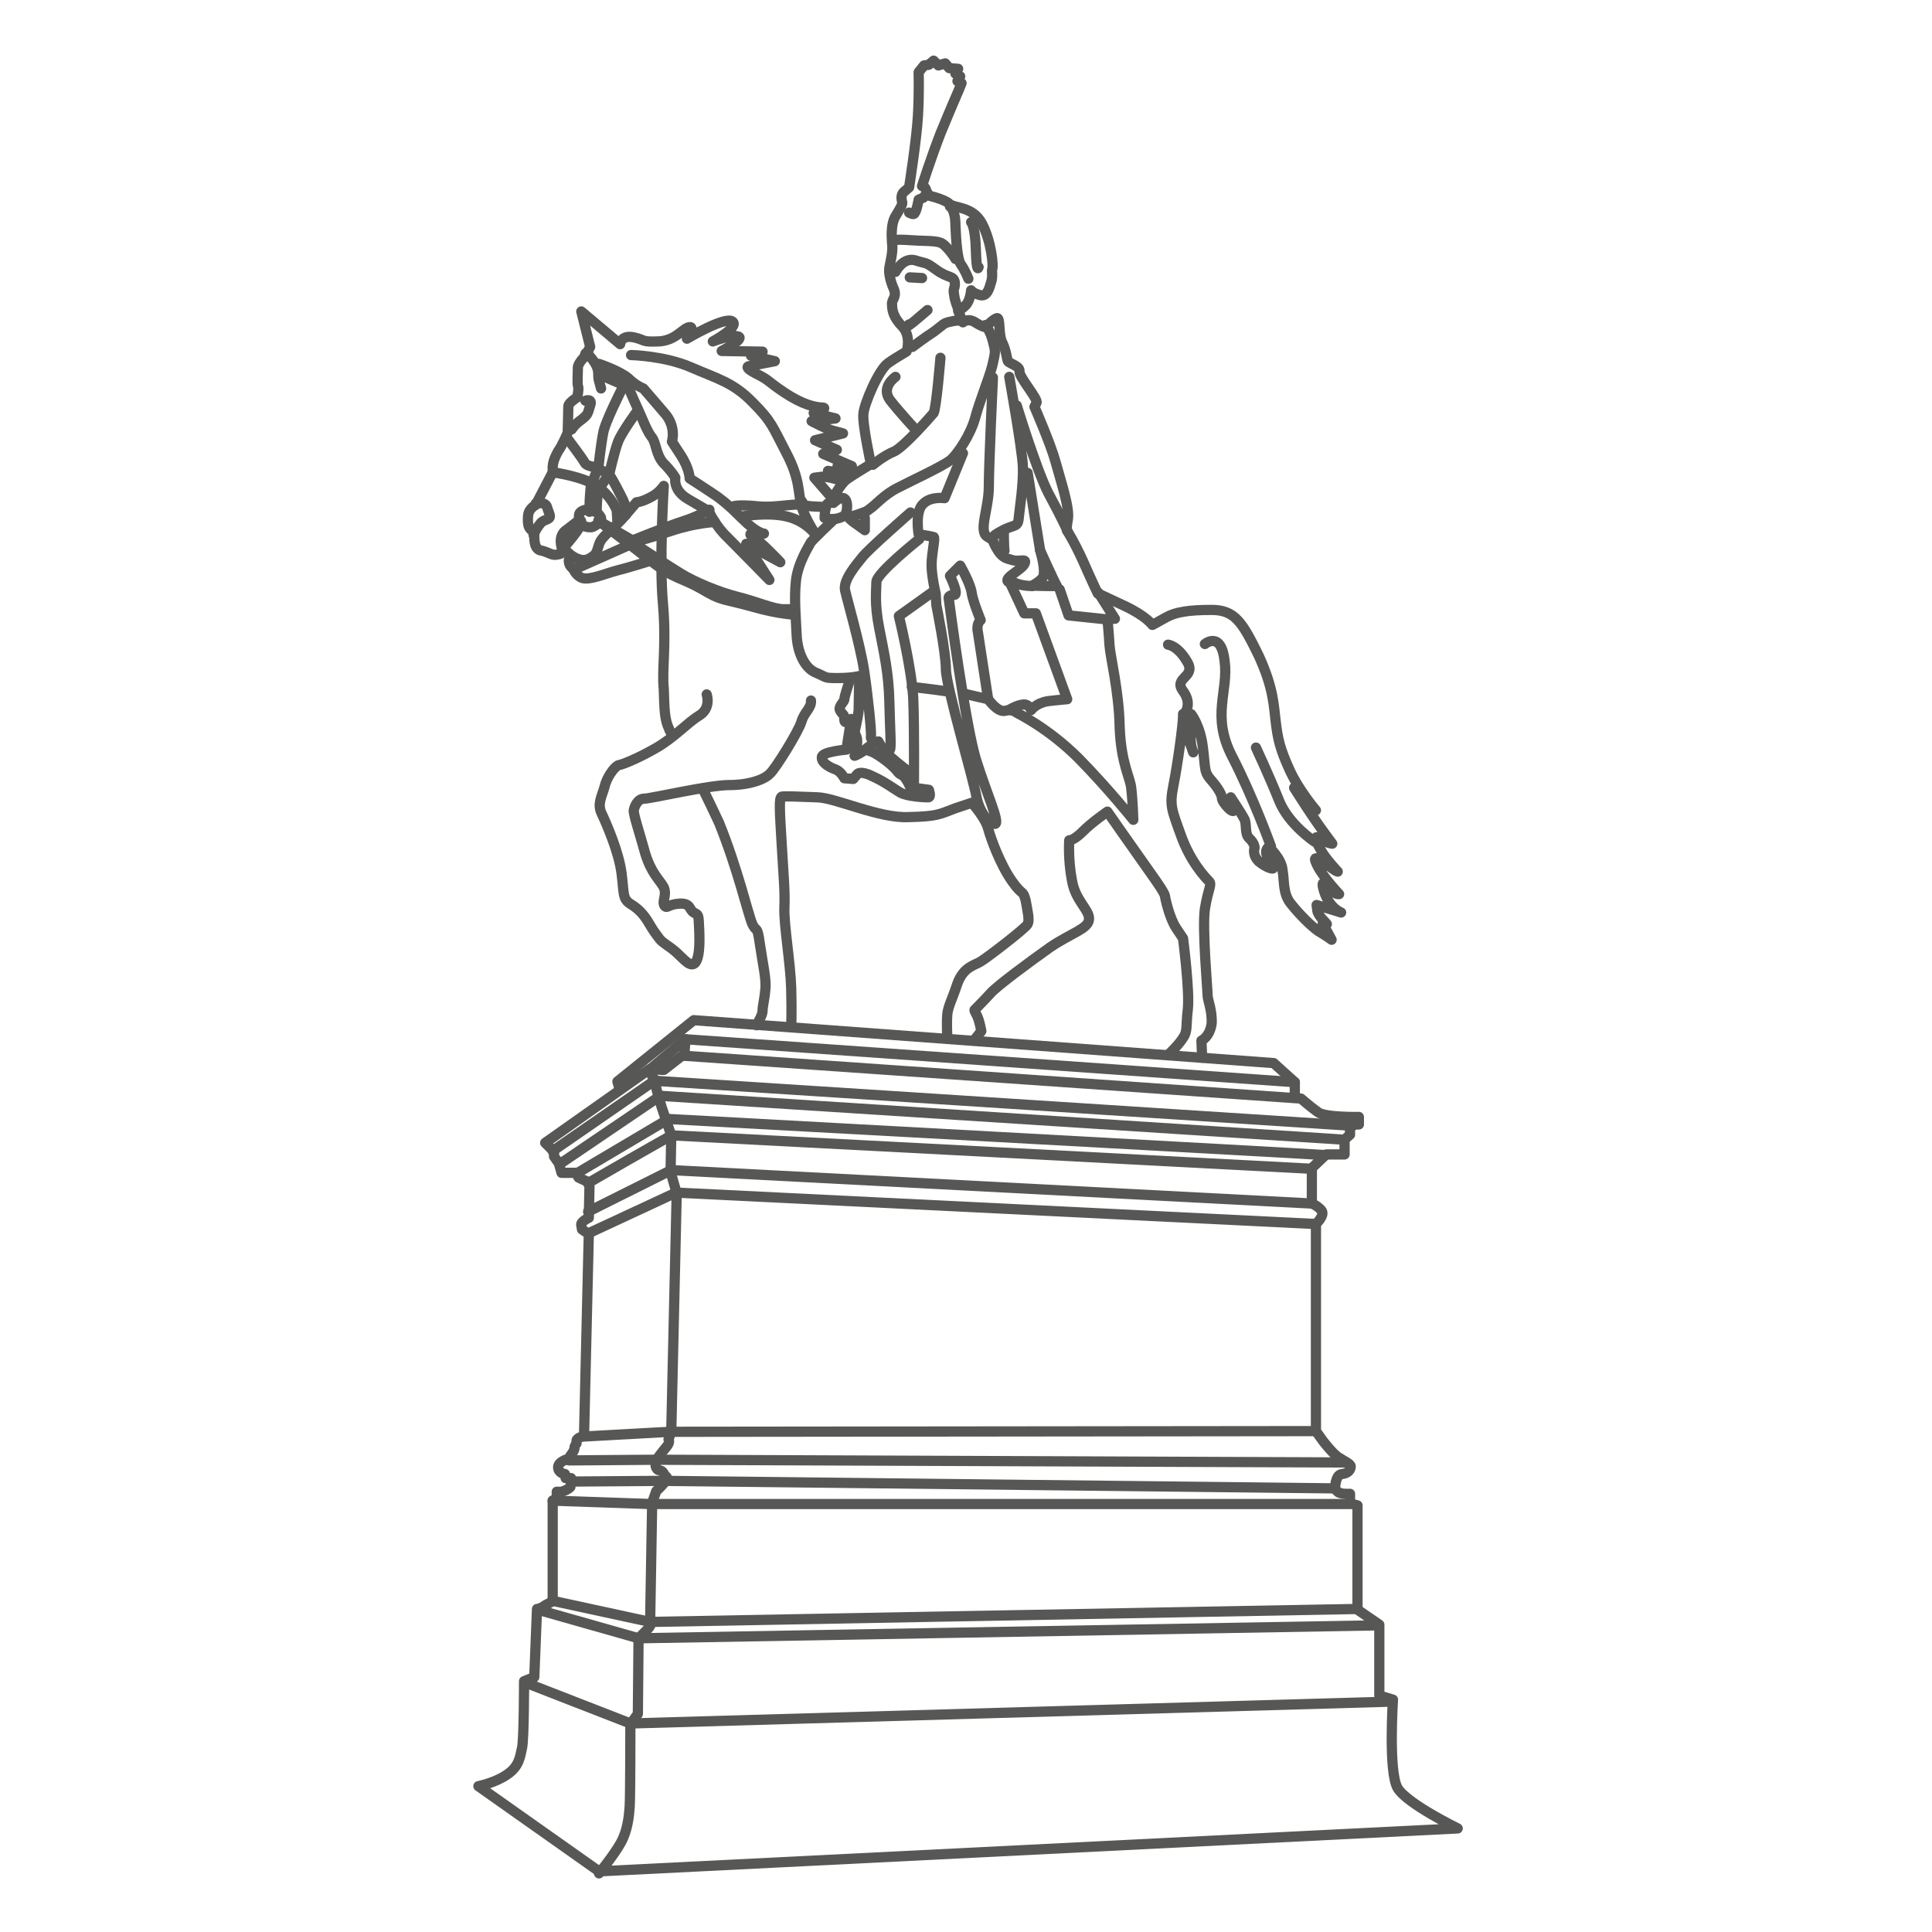 <svg xml:space="preserve" style="enable-background:new 0 0 283.5 283.5;" viewBox="0 0 283.5 283.5" y="0px" x="0px" xmlns:xlink="http://www.w3.org/1999/xlink" xmlns="http://www.w3.org/2000/svg" id="Ebene_1" version="1.1">
<style type="text/css">
	.st0{fill:none;stroke:#575756;stroke-width:1.5;stroke-linecap:round;stroke-linejoin:round;stroke-miterlimit:10;}
</style>
<g id="Ebene_1_00000072996095593076879350000010860711653454004880_">
	<g>
		<path d="M70.2,262.1l17.7,12.5l126-6.3c0,0-7.4-3.6-8.8-5.9s-0.7-13-0.7-13l-2-0.6v-10.4l-3.2-2.2v-15.3l-1.1-0.3
			v-1.4c0,0-1.4,0.1-1.8-0.3c-0.4-0.4-0.4-0.4-0.4-0.4s0-2.1,1-2.2s1.3-0.7,1.3-1.1s-0.8-0.7-1.7-1.3c-0.8-0.4-2.4-2.5-2.4-2.5
			l-1-1.4v-30.4c0,0,1.4-1.3,0.8-2s-1.4-1-1.4-1v-5.2l2.1-2h2.7v-2.2l0.8-0.7V165h1.3v-1.1c0,0-5,0.1-6-0.7c-1-0.7-2.5-2-2.5-2
			l-90.8-6.3l-2.7,2.1l-2.1-0.1L80,167.7l1.3,1.3v0.7l0.7,1l0.4,1.4h2.1l0.4,0.7l1.3,0.6l0.3,0.7l-0.1,4.6c0,0-1.3,0.6-1.1,1.1
			c0.1,0.6,0.1,0.6,0.1,0.6l1,0.7l-0.7,29.6c0,0-1.1,0.3-1.1,0.7s0,0.4,0,0.4s-0.3,0.3-0.3,0.7s-0.6,1.1-0.6,1.1l-0.1,0.4
			c0,0-1.7,0.4-1.7,1.3s1,1,1,1l0.1,0.6h0.8c0,0,0,0.8-0.1,1.3c-0.3,0.4-1.3,0.7-1.3,0.7h-0.7v1.3h-0.6v14.6c0,0-0.1,0.3-1,0.7
			c-0.8,0.6-1.3,0.6-1.3,0.6l-0.4,10l-1.5,0.6c0,0,0,8.5-0.3,9.8c-0.3,1.3-0.4,2.7-2.2,3.9C72.7,261.6,70.2,262.1,70.2,262.1z" class="st0"></path>
		<polyline points="77.6,247.1 92.5,252.9 204,249.7" class="st0"></polyline>
		<polyline points="78.9,236.2 93.7,240.4 202.3,238.5" class="st0"></polyline>
		<polyline points="199.1,236.1 95.4,238 81.1,234.9" class="st0"></polyline>
		<polyline points="81.1,220.2 95.5,220.7 198,220.7" class="st0"></polyline>
		<polyline points="195.7,218.4 97.4,217.3 83.8,217.4" class="st0"></polyline>
		<polyline points="83.5,214.3 96.2,214.2 197.4,214.6" class="st0"></polyline>
		<polyline points="85.6,210.8 98.3,210.1 192.9,210" class="st0"></polyline>
		<polyline points="192.9,179.6 99.2,175 86.3,181" class="st0"></polyline>
		<polyline points="192.4,176.6 98.5,171.7 86.3,177.8" class="st0"></polyline>
		<path d="M86.3,173.6c0,0,12.1-7,12.3-7c0.3,0,93.8,4.9,93.8,4.9" class="st0"></path>
		<polyline points="196.7,167.2 96.9,160.8 82.3,170.7" class="st0"></polyline>
		<path d="M194.5,169.5c-0.7-0.1-96.4-5.3-96.4-5.3l-13.5,8" class="st0"></path>
		<line y2="165.2" x2="198.5" y1="158.6" x1="96.2" class="st0"></line>
		<polyline points="95.3,157 96,158.6 81.1,168.9" class="st0"></polyline>
		<path d="M96,158.3l0.4,1.8l0.7,2.4l1.4,4.1l-0.1,5.3l0.3,1.1l0.6,2.1l-0.8,35l-0.4,1.1c0,0,0.3,0.4-0.3,1.1
			c-0.6,0.7-1.4,1.8-1.4,1.8s-0.4,0.7-0.1,1.3c0.3,0.6,0.7,0.1,1.1,0.8c0.3,0.7,0.7,0.3,0.3,1.1c-0.6,0.8-1.4,1.5-1.4,1.5l-0.6,1.7
			L95.4,238c0,0,0.4,0.3-0.4,1.1c-0.8,0.8-1.3,1.3-1.3,1.3l-0.1,11.1l-1.1,1.5c0,0,0,10.7-0.1,12.1c-0.1,1.4-0.3,3.5-1.3,5.3
			c-1,1.8-3.2,4.5-3.2,4.5" class="st0"></path>
		<polyline points="95.4,156.9 100.6,152.5 190,158.8 190,160.9" class="st0"></polyline>
		<line y2="152.5" x2="100.6" y1="154.9" x1="100.4" class="st0"></line>
		<polyline points="90.8,159.4 90.6,158.7 101.8,149.7 186.9,156 190,158.8" class="st0"></polyline>
		<path d="M103.1,115.7c0.7,1.4,1.7,3.5,2.4,5c2.8,6.9,4.3,13.6,4.9,14.9s0.7,0,1.1,2.9c0.4,2.8,1,5.3,0.8,6.7
			c-0.1,1.4-0.4,2.4-0.4,3.1c0,0.7-0.7,1.7-0.8,2c-0.1,0.3,0,0.1,0,0.1" class="st0"></path>
		<path d="M98.6,107.8c-0.1-0.3-0.4-0.6-0.4-0.8c-0.7-1.4-0.7-2.9-0.8-5.9c-0.3-2.9,0.4-6.2-0.1-12.3
			c-0.6-6.2,0.1-17.5,0.1-17.5s-0.7,1.1-2,1.7c-1.3,0.7-2,0.7-2,0.7s0,0-1.7,2c-1.7,2-3.4,2.9-3.8,4.2c-0.4,1.3-0.4,1.5-1.5,2.1
			c-1.1,0.6-2.7-0.4-3.4-1.3c0,0-0.3-0.6-0.4,0c-0.1,0.6-0.4,0.6-1,0.7c-0.6,0.1-1-0.3-2.1-0.6c-1.1-0.1-1.1-1.5-1.1-2.2
			c0-0.7-0.4-0.7-0.6-1c-0.3-0.3-0.4-1-0.3-2c0.1-1,1.1-1.5,1.1-1.5l2.5-4.8c0,0,0,0,0-0.7s0.3-1.5,0.8-2.4c0.6-0.8,1.4-2.7,1.4-2.7
			s0.1-3.4,0.1-3.9s1.3-1.3,1.3-1.3s0.3-1.3,0.1-1.7c-0.1-0.4,0-2.1,0-2.7c0-0.6,1.1-1.7,1.1-1.7l0.7-1.3l-1.3-5.2l5.7,4.8
			c0,0,0.1-1.4,2-1c1.8,0.4,1,0.7,3.6,0.6s3.6-2,4.6-2.1c0.8-0.1-0.4,1.7-0.4,1.7s5.7-3.4,6.7-2.5c1,0.8-2.9,2.9-2.9,2.9
			s2.8-1.1,3.8-0.7c0.8,0.4-2.5,2.1-2.5,2.1l6,0.1l-1.7,0.6l3.5,0.8l-3.6,0.7c0,0-1.3,0,0.8,1.1c2.2,1.1,1.5,1,4.2,2.8
			s4.6,2.2,5.6,2.2c1,0.1-1.3,0.8-1.3,0.8l3.2,0.8l-3.5,0.4c0,0,2.4,1.3,3.5,1.5c1.1,0.3,1.1,0.3,1.1,0.3l-4.1,1l3.2,1.4l-2,0.6
			l4.2,1.8h-2.1l1.4,1.1l-2.8-0.4l1.5,1.3c0,0-1.8-0.6-2.7-0.4c-0.8,0.1-0.8,0.1-0.8,0.1l2.7,3.1c0,0,1.1-2.2,2.1-2.9
			s3.5-2.2,3.5-2.2s-1.3-6-1.1-7.4c0.1-1.4,2.2-6.4,3.6-7.4c1.4-1,2.8-1.7,2.8-1.8c0-0.3,0.6-2.2-0.7-3.6c-1.3-1.3-1.5-2.4-1.5-3.2
			c-0.1-0.8,0.7-1,0.3-2.2c-0.6-1.3-0.8-2.5-0.7-3.2s0.6-2.4,0.4-3.6c-0.1-1.3-0.1-2.8,0.4-3.8c0.6-1,1.1-1.8,1.1-2.1
			c0-0.3-0.4-1.1,0.3-1.7c0.7-0.6,0.7-0.6,0.7-0.6s1.1-7,1.3-10.5s0.1-6.4,0.1-6.4l0.8-1l0.7-0.1l0.7-0.6l0.7,0.7l1-0.3l0.6,0.7
			l1.3,0.1l-0.4,0.7l0.7,0.4l-0.4,0.7l0.6,0.3l-0.4,1c0,0-1.1,2.5-2.7,6.4c-1.5,3.9-2.7,7.7-2.7,7.7s0.6,0.1,0.6,0.7
			c0,0.6,0,0.6,0,0.6s2.7,0.6,3.4,1.3c0.7,0.7,3.4,0.3,4.8,2.9c1.4,2.7,1.7,6.3,1.5,6.7c-0.1,0.4,0.1,0.7-0.1,1.7
			c-0.3,1-0.6,2.4-1.7,2.1c-1.1-0.3-1.3-0.7-1.3-0.7s-0.1,1.5-0.8,2.2s-1.1,0.8-1.1,0.8l0.7,1.7c0,0,0.7-0.7,1.8,0
			c1.1,0.7,1.5,0.7,1.5,0.7s1.5-1.5,1.8-1.3c0.4,0.3,0.1,2.5,0.7,3.6c0.6,1.3,0.6,2.2,0.8,2.7c0.3,0.4,1.8,0.7,1.7,1.5
			c-0.1,0.8,2.8,4.1,2.5,4.6c-0.3,0.6-0.3,0.6-0.3,0.6s2.4,5.5,3.1,8.1s2.1,6.7,1.8,8.4c-0.3,1.7-0.1,1.7-0.1,1.7s1,1.5,2.4,4.6
			c1.4,3.2,2.1,4.6,2.1,4.6l0.7,0.3c0,0,0,0,3.2,1.5c3.2,1.5,4.1,2.8,4.1,2.8s0.6-0.3,2-1.1s3.4-1.1,6.7-1.1c3.4,0,4.5,1.8,6.9,6.7
			c2.2,4.8,2.2,7.3,2.5,9.7c0.3,2.5,0.6,3.9,2,7s3.9,6,3.9,6s0,0-0.8-0.4s-2.4-2.9-2.4-2.9s1.7,2.7,2.8,4.3c1,1.5,2.8,3.9,2.8,3.9
			s-0.6,0-1.7-0.7c-1-0.7-0.7,0.3-0.7,0.3s0,0,0.7,1.3c0.7,1.3,2.5,3.2,2.5,3.2s-0.3,0-1.5-1c-1.3-0.8-2.4-1.7-1.5,0.1
			s3.2,4.2,3.2,4.2s-0.3,0.1-0.8-0.3s-2.2-2.7-1.4-0.1c0.8,2.5,2.5,3.1,2.5,3.1l-3.6-1.1c0,0,0,0,0.1,0.8s1.3,1.8,1.4,2
			c0.1,0.1-0.6-0.1-0.6-0.1l1.3,2.4c0,0-0.8-0.6-2-1.3c-1.1-0.8-2.7-2.4-3.9-3.9c-1.3-1.5-1-3.4-1.3-5c-0.1-1.7-2-3.4-2-3.4
			s-0.3,0.1-0.4,0.6c-0.1,0.4,0.4,1.4,0.8,2.1c0,0,0,0.1,0.1,0.1c0.6,0.7-0.8,0.3-2-0.7c-1-1-0.6-2-0.6-2s0-0.7-0.8-1.4
			c-0.7-0.7-0.3-2-0.7-2.8s-2-3.2-2-3.2s0,0,0.4,1.5c0.4,1.5-1.7-0.7-1.7-1.4s-1-2-1.8-2.9c-0.8-1-0.6-1.4-1-4.6
			c-0.4-3.2-1.7-4.8-1.7-4.8s-0.1,1.5-0.1,3.2s0.4,2.4,0.4,2.4s-0.1-0.4-0.8-2.1c-0.7-1.7-0.7-4.5-0.7-3.2c0,1.3-0.8,7.1-1.4,10.1
			s-0.3,3.5,1.1,7.4c1.4,3.9,3.6,6.2,4.1,6.7s-0.1,1-0.6,4.1c-0.4,2.9,0.4,11.8,0.4,12.6s0.7,2.2,0.6,4.2c-0.3,2-1.5,2.5-1.5,2.5
			l0.1,2.5" class="st0"></path>
		<path d="M116.1,150.7c0,0,0.1-2,0-5.7c-0.1-3.6-1.1-9.4-1-11.8c0.1-2.4-0.1-4.3-0.4-9.4c-0.3-5-0.4-6.7,0-6.9
			c0.4-0.1,2.7,0,5.3,0.1c2.7,0.1,9,3.1,13.3,2.9c4.3-0.1,4.5-0.4,6.9-1.3c2.4-0.8,2.4-0.8,2.4-0.8s2,2.2,2.4,3.8
			c0.4,1.5,1.8,5.3,3.5,7.7c1.7,2.4,1.5,1.1,2,2.8c0.3,1.7,0.6,2.9,0.3,3.5c-0.3,0.6-5.9,4.9-6.9,5.5c-1,0.6-2.5,0.8-3.4,3.2
			c-0.8,2.4-1.4,3.4-1.5,4.6c-0.1,1.4,0,3.2,0,3.2" class="st0"></path>
		<path d="M142.9,152.7l1.1-1.4c0,0-0.3-1.7-0.7-2.4c-0.4-0.7-0.3-0.7-0.3-0.7s1.4-1.4,2.4-2.5c1-1.1,5.6-4.5,8.7-6.7
			c3.1-2.1,5.6-2.7,5.7-4.1s-2-2.7-2.5-5.7c-0.6-3.1-0.4-5.9-0.4-5.9s0.6,0.1,2-1.3c1.4-1.4,3.6-2.9,3.6-2.9s3.9,5.6,5.9,8.4
			s2.2,3.2,2.5,3.8c0.1,0.6,0.7,3.4,1.7,4.9c1,1.5,1,1.5,1,1.5s1,7.8,0.7,10.4c-0.3,2.5,0,3.2-0.7,4.2c-0.7,1.1-2.1,2.4-2.1,2.4" class="st0"></path>
		<path d="M103.7,101.9c0,0,0.7,2-1.1,3.1c-1.8,1.1-3.6,3.2-6.4,4.8s-4.9,2.4-5.5,2.5c-0.6,0.3-1.7,1.8-2,3.2
			c-0.4,1.4-1.1,2.5-0.4,3.9c0.7,1.5,2.5,5.6,2.9,8.7c0.4,3.1,0.1,3.8,1.4,4.6c1.3,0.8,2,1.7,2.7,2.9s1,1.5,1.5,2.2
			c0.6,0.7,1.4,1,2.5,2c1.1,1,2,2.2,2.7,1.5c0.6-0.7,0.7-2.5,0.6-4.9c-0.1-2.4-0.1-2.1-0.8-2.5s-0.4-1.4-2.1-1.3
			c-1.7,0.1-1.8,0.8-2.2,0.3c-0.4-0.7,0.4-1.5-0.1-2.7c-0.6-1.1-1.8-2-2.7-4.9c-0.8-2.9-1.8-5.9-1.7-6.4c0.1-0.6,0.6-1.7,1.5-1.7
			c1,0,9.5-2,12.5-2c2.9,0,5.2-0.8,6-1.7c0.8-0.7,4.2-6.2,4.6-7.6c0.4-1.4,1.5-2,1.4-3.1" class="st0"></path>
		<path d="M155.1,86c-0.3-0.4-2.5-5.3-2.5-5.3s1.1,3.4,0.3,4.2c-0.8,0.8-1.5,1-1.3,1C151.7,86,155.1,86,155.1,86z" class="st0"></path>
		<path d="M138,52.5c0,0-0.6,7.4-1,8.1c-0.6,0.7-4.2,4.8-5.7,5.6c-1.7,0.7-3.2,2-3.2,2" class="st0"></path>
		<path d="M144.6,47.7c0,0,0.7,0.8,1.1,2.4s0.4,1.4-0.1,3.6c-0.6,2.2-1.8,5-2.5,7.6c-0.7,2.5-2.5,5.2-3.6,6.2
			c-1.3,1-5.9,3.1-7.8,4.1c-2,1-3.2,2.5-4.1,3.1c-0.1,0.1-0.4,0.3-0.6,0.4c0,0-0.1,0-0.3,0.1c-1,0.4-2.2,0.7-2.2,0.7
			s0.1,0.3,1.3,1.1c1.1,0.8,1.1,0.8,1.1,0.8V76" class="st0"></path>
		<path d="M122.4,76.2c0,0-3.4,3.2-3.5,3.5c-0.1,0.3-1.8,2.8-2.1,5.5s0,5.6,0.1,8c0.1,2.4,1.1,4.8,2.8,5.5
			c1.7,0.7,1.1,0.8,3.2,0.8c2.2,0,3.2-0.3,3.2-0.3s-0.1,3.8-0.1,5c-0.1,1.1-0.6,3.2-0.6,3.2s0,0,0.3,0.8c0.3,0.8-0.3,2.7-0.3,2.7
			s0.4-0.1,1.3-0.7c0.8-0.7,1.8-1.3,1.8-1.3s-0.8-0.3-0.7-0.8c0.1-0.6-0.4-5.7-1-9.7c-0.6-3.9-2.5-10.4-2.8-11.8
			c-0.3-1.5,1.7-3.8,2.5-4.8c0.8-1.1,7.1-6.6,7.1-6.6" class="st0"></path>
		<path d="M124.7,99.8c0,0-0.8,2.4-0.8,2.8s-1,1.1-0.6,1.7c0.4,0.7,0.6,0.4,0.6,1.3s1-0.1,1-0.1l-0.7,4.5
			c0,0-3.6,0.3-3.6,1.1c-0.1,0.8,1.1,1.5,2,1.8c0.8,0.3,1.3,1.3,1.3,1.3l1.3,0.1l0.6-0.7c0,0,0.4-0.6,2.2,0.3
			c1.8,0.8,3.1,1.8,4.1,2.4c1.1,0.6,3.6,0.7,4.1,0.7s0.1-1.1,0.1-1.1l-2.2-0.3c0,0,0.1-8.5-0.1-13.3c-0.3-4.6-2.1-11.9-2.1-11.9
			l4.9-3.5" class="st0"></path>
		<path d="M141.5,101.8c1.8,0.4,3.5,0.8,3.5,0.8s1.4,2,2.5,1.7c1.1-0.3,1.7,0.3,1.7,0.3s4.6,2.2,9.1,6.7
			c4.5,4.6,8,9,8,9s-0.1-3.1-0.3-4.6c-0.1-1.5-1.5-3.6-1.7-9c-0.1-5.3-1.4-10.4-1.5-12.1c-0.1-1.8-0.3-3.8-0.3-3.8h1.1l-2.4-3.8" class="st0"></path>
		<path d="M133.8,100.8c0,0,2.8,0.3,5.5,0.7" class="st0"></path>
		<polyline points="155.5,86.5 156.8,90.3 162.5,90.9" class="st0"></polyline>
		<path d="M145,102.6c0,0-1.3-8.5-1.5-9.8c-0.3-1.3,0.4-1.8,0.4-1.8s-1.1-2.7-1.3-3.9c-0.1-1.3-1.7-4.1-1.7-4.1
			l-1.5,1.5c0,0,1.4,2.8,0.6,2.8s-0.8,0.4-0.8,0.4s2.5,19.2,4.1,24c1.5,4.8,3.5,9.1,2.7,9.2c-0.7,0.1-2.2-1.5-2.7-3.9
			c-0.4-2.5-4.5-16.3-4.5-18.8c0-2.5-1.4-9.4-1.4-9.4l-0.1-1.7c0,0-0.6-2.5-0.6-4.2c0-1.7,0.6-4.1,0.3-4.1c-0.3-0.1-2.2-0.4-2.2-0.4
			s-0.6-3.4,0.7-4.5c1.1-1.1,3.1-0.8,3.1-0.8l2.7-6.6" class="st0"></path>
		<line y2="40.8" x2="135.3" y1="40.7" x1="133.5" class="st0"></line>
		<path d="M131.4,39.9c0,0,1.1-2.2,2.9-1.7c1.8,0.6,1.3,0.1,3.1,1.4c1.8,1.3,2.5,0.8,2.7,1.8c0.1,1-0.3,0.8-0.1,1.8
			c0.1,1,0.6,2.1,0.6,2.1" class="st0"></path>
		<path d="M139.4,30.3c0,0,0.8,0.4,0.8,2.8c0.1,2.4,0.3,5,0.8,5.7c0.6,0.8,1.1,2.1,1.1,2.1" class="st0"></path>
		<path d="M133.4,31.2c0,0,0.7,0.4,0.8,0.1c0.3-0.3,0.6-2,0.6-2l0.7-0.3l0.6-0.7" class="st0"></path>
		<path d="M131.7,35.2c0,0-0.1-0.1,2.9,0.1c3.1,0.1,3.5,0.1,4.3,1c0.8,0.8,1.3,1.7,1.3,1.7" class="st0"></path>
		<path d="M143.6,39.2c0,0-0.3,1.1-0.4-2.5c-0.1-3.6-0.7-4.1-0.7-4.1" class="st0"></path>
		<path d="M131.4,55.3c0,0-2.2,1.5-0.8,3.4c1.4,1.8,3.9,4.5,3.9,4.5" class="st0"></path>
		<path d="M133.9,50.9c0,0,1.7-1.3,3.1-2.2c1.5-1.1,1.4-1.3,2.5-1.5c1.1-0.3,1.8-0.1,1.8-0.1" class="st0"></path>
		<path d="M133.4,47.6c0,0-0.7,0.7,0.7-0.4c1.3-1.1,2-1.7,2-1.7" class="st0"></path>
		<path d="M145.7,55.4c0,0-0.6,12.8-0.6,16c0,3.2-1.5,6.4-0.3,7.3c1.3,0.8,0.6,0.3,1.4,1.7c0.8,1.4,1.3,1.5,2.4,1.8
			c1.1,0.3,2.2-0.4,1.7,0.6c-0.6,1-3.5,2.2-2.1,2.7l2.1,4.5L152,90l4.6,12.6c0,0-1.3,0.1-2.9,0.3c-1.7,0.3-2.4,1.3-2.4,1.3
			s-0.3-1-1.3-0.8c-0.8,0.1-1.8,0.7-1.8,0.7" class="st0"></path>
		<path d="M151.5,86c0,0-1.4,0-2.4-0.4s-1-0.4-1-0.4" class="st0"></path>
		<path d="M147.4,80.8c-0.1-0.6-0.1-2.7-0.1-2.7" class="st0"></path>
		<path d="M146,78.5c0,0,1-0.7,2.1-1.1c1.1-0.4,1.3-0.3,1.4-1.5c0.1-1.1,0.7-4.8,0.6-7.4s-2-13.2-2-13.2" class="st0"></path>
		<line y2="80.6" x2="152.6" y1="69.4" x1="150.8" class="st0"></line>
		<path d="M156.6,77.8c0,0-0.8-1.8-2.8-5.5c-1.8-3.6-4.6-12.8-4.6-12.8" class="st0"></path>
		<path d="M127.6,110.2c0,0,0.7,0.1,2.5,1.5c1.8,1.4,1.5,1.7,2.2,2c0.7,0.3,1.4,2.1,1.4,2.1" class="st0"></path>
		<path d="M134.9,79.1c0,0-6.3,5-6.3,6.3c0,1.3-0.3,3.1,0.4,6.7c0.7,3.6,1.4,6.6,1.5,10.8c0.1,4.2,0.3,6.7,0.1,7.1" class="st0"></path>
		<path d="M128.9,108.8c0,0,0.6,1.3,1.7,2.2c1.1,1,3.1,2.5,3.1,2.5" class="st0"></path>
		<path d="M92.6,52.1c0,0,4.9,0.1,8.8,1.8c3.9,1.7,6.2,2.2,9.1,5.2c2.8,2.8,2.9,3.6,4.9,7.4c2,3.8,1.7,5.7,2.2,7.8
			c0.7,2.1,2.2,4.3,2.2,4.3s-1.4-2.1-4.3-2.8c-2.9-0.7-6.7,0-6.7,0" class="st0"></path>
		<path d="M88.3,55.1l3.9,1.7c0,0,0.7,1.7,1.4,3.2c0.7,1.5,1.3,3.2,2,4.1c0.7,0.8,0.6,2.5,1.7,3.8
			c1.3,1.3,1.8,2.2,1.8,2.2s-0.4,1.8,1.8,3.1c2.2,1.3,3.1,1.8,3.1,1.8s1,2.2,2.7,3.8c1.7,1.7,6.2,6.3,6.2,6.3l-3.4-5.3l5,2.7
			c0,0-2.9-3.1-4.1-3.8s1.7-0.4,1.7-0.4s-1,0-3.2-2.2c-2.2-2.2-2.7-2.5-3.6-3.2c-1-0.7-4.1-2.7-4.1-2.7s0-1.4-1.3-3.4
			c-1.3-2-1.3-2-1.3-2s0.7-2.2-1.1-4.2c-1.7-2-3.1-3.6-3.1-3.6s-1.1-0.4-2.2-1.5c-1.3-1.1-4.3-2.1-4.3-2.1" class="st0"></path>
		<path d="M91.2,57.2c0,0-2.5,4.9-2.7,6.4c-0.3,1.5-0.7,5-0.7,5s-1.7-0.1-2-0.7c-0.3-0.6-2.5-3.5-2.5-3.5" class="st0"></path>
		<path d="M81.1,69.3c0,0,4.5,0.6,6.6,2.1c2.1,1.5,2.8,3.5,2.8,3.5l0.1,1.7" class="st0"></path>
		<path d="M91.8,75.6c-0.1-1,0.3-1-0.7-2.9c-1-2-1.7-3.1-1.7-3.1s0.7-3.2,1.3-4.8c0.6-1.5,2.9-4.6,2.9-4.6" class="st0"></path>
		<path d="M78.6,73.9c0,0,1.5-0.4,1.7,0.6c0.3,1,0.7,1.4,0,1.7s-0.8,0.3-1.3,1s-0.7,1.3-0.7,1.3" class="st0"></path>
		<path d="M82.5,80.6c0,0-0.8-2,0.7-2.9c1.5-1.1,2-1.8,2.1-1.1C85.5,77.3,82.5,80.6,82.5,80.6z" class="st0"></path>
		<path d="M85.9,58.8c0,0,1.1-0.4,0.7,0.7c-0.4,1.3-0.3,1.3-1.3,2.1c-1,0.7-1.4,1.4-1.4,1.4" class="st0"></path>
		<path d="M85.9,52.3c0,0-0.3-1.3,1,0.4c1.3,1.7,0.7,2.2,1,3.2c0.3,1.1,0.3,1.1,0.3,1.1" class="st0"></path>
		<path d="M107.6,74.3c0,0,0.7-0.3,3.6,0c2.9,0.3,6.3-0.7,6.4,0" class="st0"></path>
		<path d="M104.9,76.6c0,0-2.8,0.1-6.4,1.3s-5.7,1.7-5.7,1.7s4.9,3.2,7,4.5c2.1,1.3,5.7,2.8,8.5,3.5
			c2.8,0.7,5.2,1.8,6.7,1.8c1.5,0,1.5,0,1.5,0" class="st0"></path>
		<path d="M116.6,90.2c0,0-2.4-0.1-5.9-1.1c-5-1.4-4.6-0.8-7.8-2.7c-3.2-1.8-3.8-1.3-7.4-4.1c-3.6-2.8-7.7-5.9-7.7-5.9
			l5,2.9c0,0,5.2-2.1,7.4-2.8c2.2-0.7,3.9-1.7,3.9-1.7" class="st0"></path>
		<path d="M122.3,73.8c0,0-1-0.3-1.1,0.6C121,75.2,121,76,121,76s0.6,0.3,1.8,0.1c1.3-0.3,1.3-0.7,1.4-1
			c0.1-0.3,0.3-1.7-0.4-2C123.2,72.9,122.3,73.8,122.3,73.8z" class="st0"></path>
		<path d="M117.7,73.6c0,0-0.3,0.6,1.4,0.7c1.7,0.1,2.1,0.1,2.1,0.1" class="st0"></path>
		<path d="M85,76.9c0,0,1.3,0.7,2,0.4s1.5-1,1.1-1.5c-0.4-0.6-0.6-0.7-1.7-1c-0.7-0.1-1.3,0.3-1.4,0.6
			C84.9,75.6,85,76.9,85,76.9z" class="st0"></path>
		<path d="M87.6,75c0,0-0.1,0.4,0-1.3c0.1-1.7,0.4-2.1,0.4-2.1l1.4-2.1l-1.7-0.7l-1,2.5c0,0,0,0-0.1,1.1
			c-0.1,1.1-0.1,2.7-0.1,2.7" class="st0"></path>
		<path d="M83.6,81.8c0,0-0.3,0.4,0,1.1c0.4,0.7,0.8,0.6,0.8,0.6l8.1-3.6" class="st0"></path>
		<path d="M95.4,82.3c0,0-3.2,1-4.8,1.4s-4.1,1.5-5.2,1.1c-1-0.4-1.3-1.4-1.3-1.4" class="st0"></path>
	</g>
	<path d="M173.7,104.9c0,0,1.4-1.5-0.1-3.5s2-2,0.6-4.3c-1.4-2.4-2.8-2.5-2.8-2.5" class="st0"></path>
	<path d="M192.9,123.5c0,0-3.8-2.5-5.2-6s-3.4-7.8-3.4-7.8" class="st0"></path>
	<path d="M176.8,94.5c0,0,2.4-2,2.9,2.5c0.6,4.5-2,8,1.1,14c3.1,6,5.7,13.2,5.7,13.2" class="st0"></path>
</g>
</svg>

